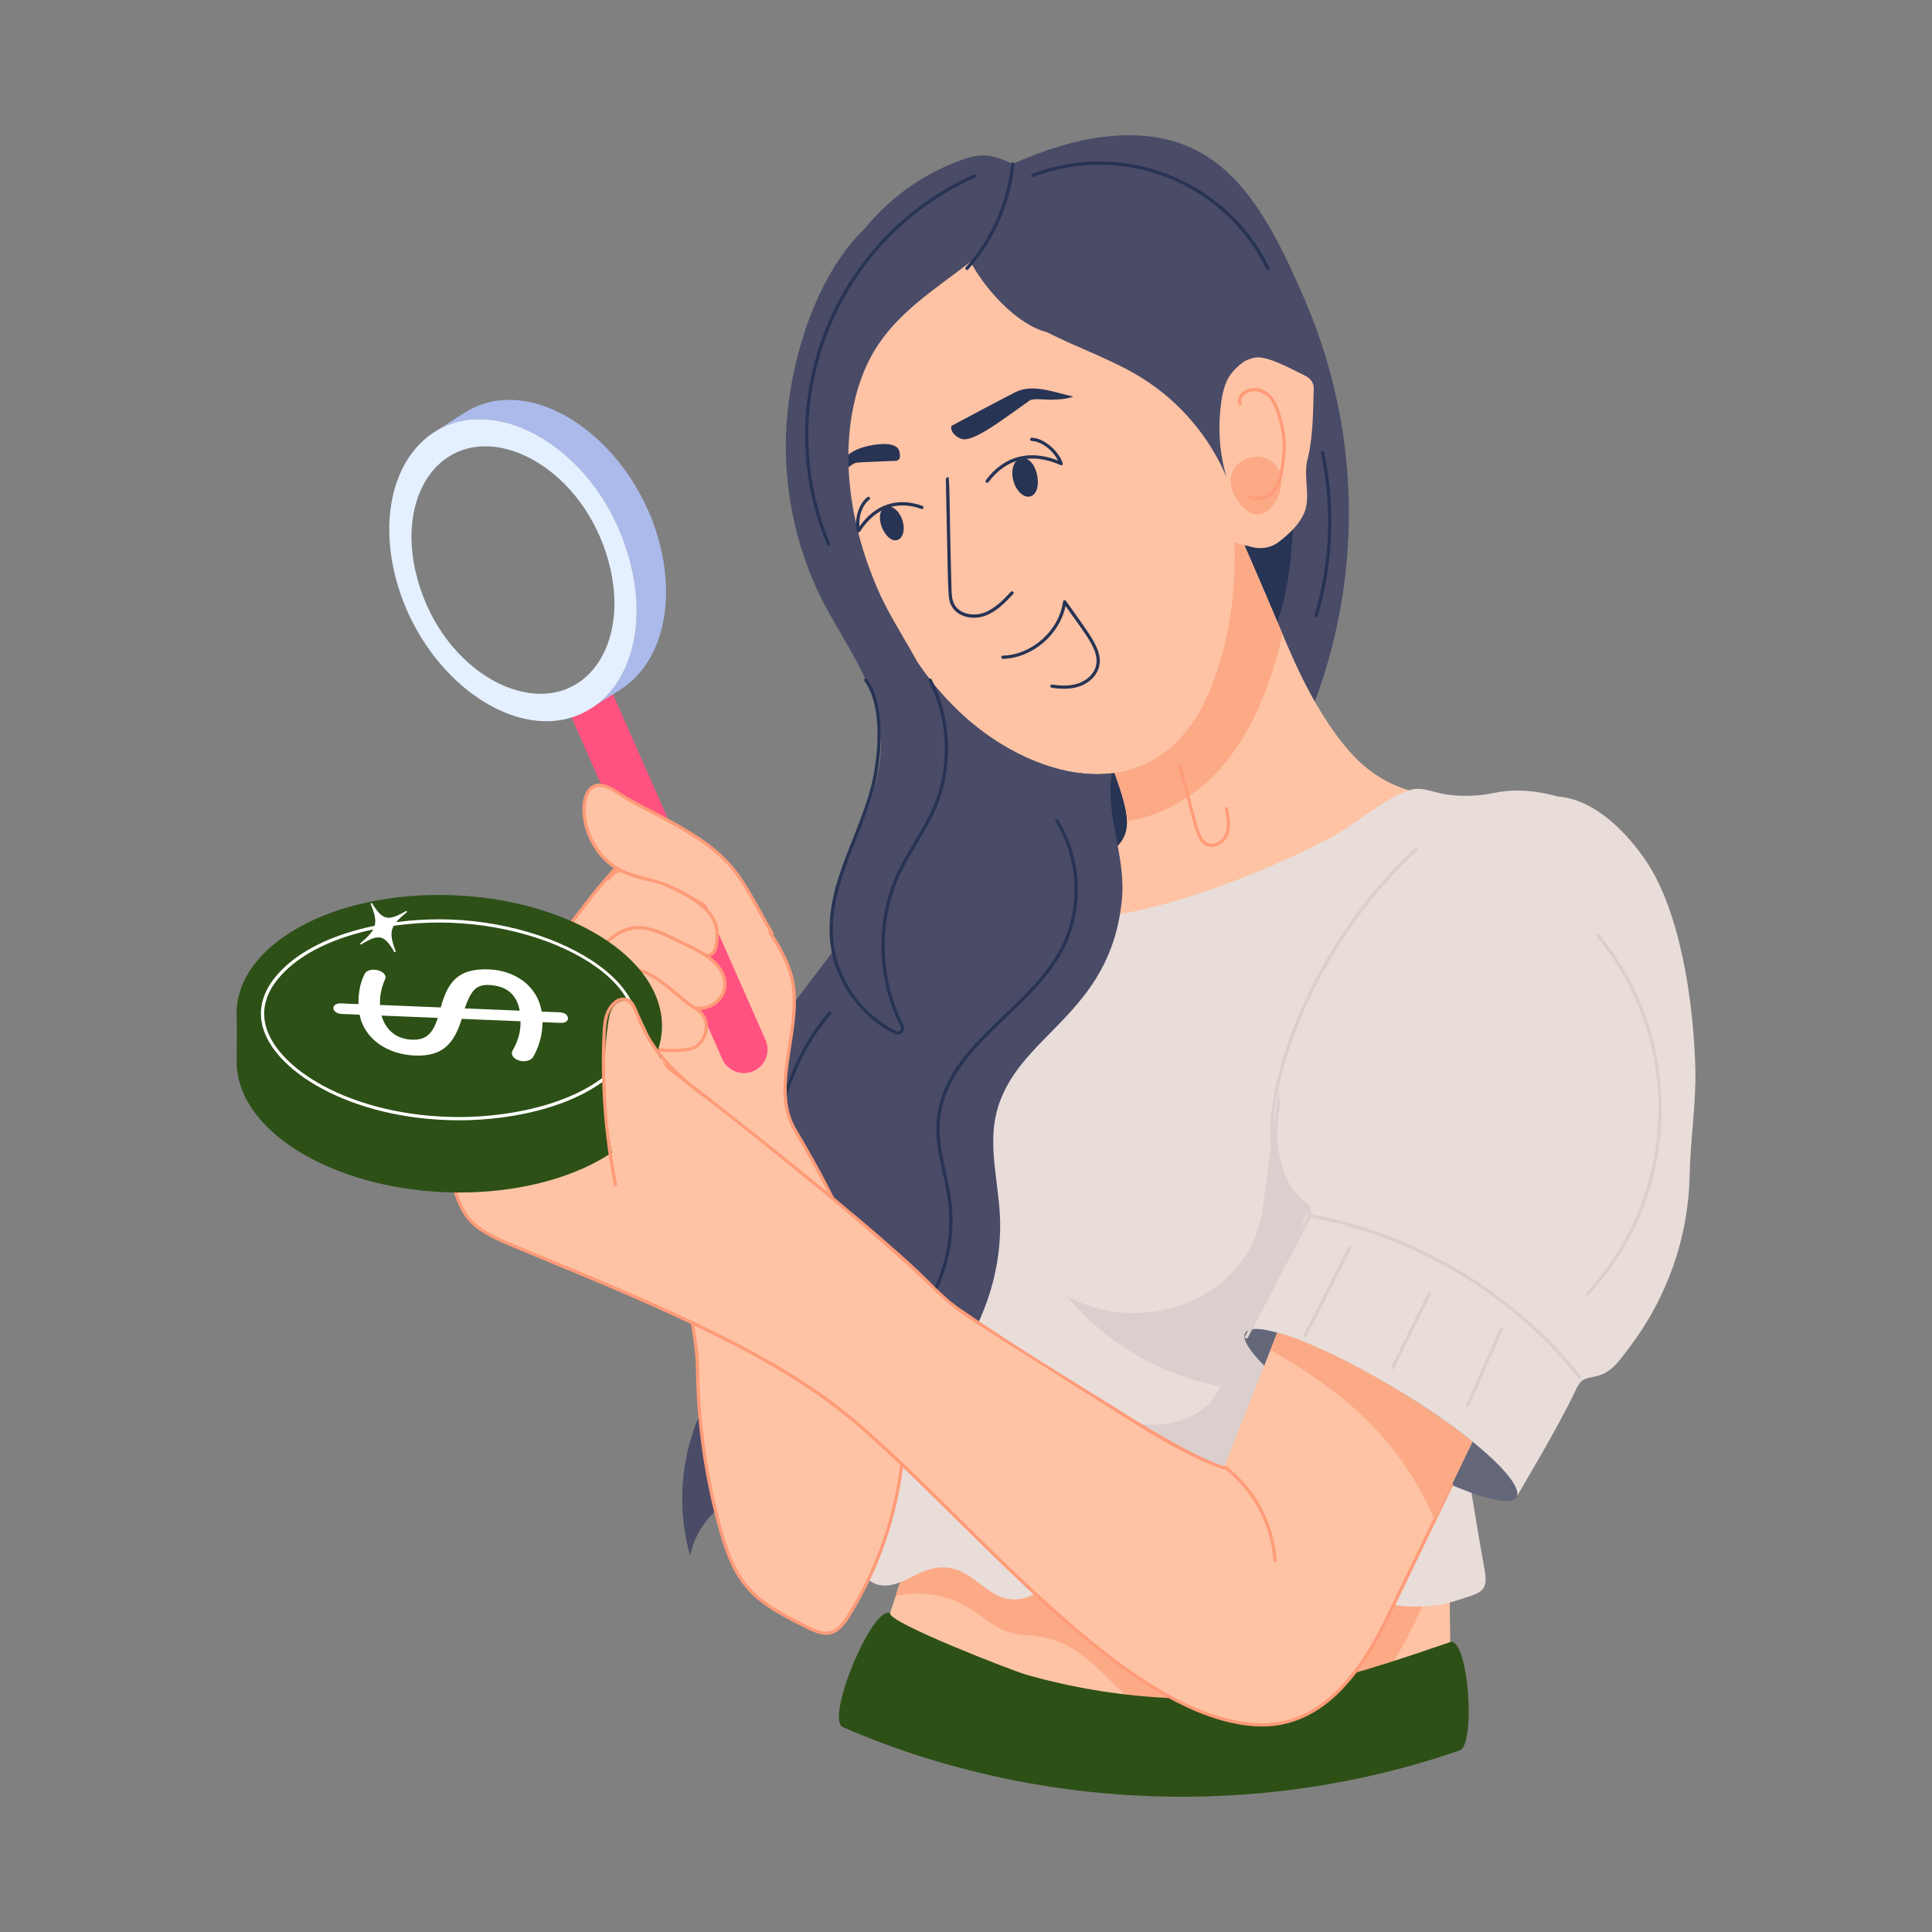 <?xml version="1.0" encoding="UTF-8"?>
<svg id="Layer_1" xmlns="http://www.w3.org/2000/svg" version="1.1" viewBox="0 0 5000 5000">
  <rect x="0" y="0" width="5000" height="5000" fill="#808080" stroke="none"/>
  <!-- Generator: Adobe Illustrator 29.6.1, SVG Export Plug-In . SVG Version: 2.1.1 Build 9)  -->
  <defs>
    <style>
      .st0 {
        fill: #abbaeb;
      }

      .st1 {
        fill: #2d5016;
      }

      .st2 {
        fill: #ff5280;
      }

      .st3 {
        fill: #ff9b78;
      }

      .st4 {
        fill: #4a4b67;
      }

      .st5 {
        fill: #dacfcd;
      }

      .st6 {
        fill: #273454;
      }

      .st7 {
        fill: #fec3a5;
      }

      .st8 {
        fill: #e4f0ff;
      }

      .st9 {
        fill: #fcaa86;
      }

      .st10 {
        fill: #64677a;
      }

      .st11 {
        fill: #fff;
      }

      .st12 {
        fill: #e8ddd9;
      }
    </style>
  </defs>
  <g id="_x32_0">
    <g>
      <path class="st6" d="M3043.09,2009.66c-5.91-47.93-33.36-94.2-76.08-116.72-42.72-22.52-100.2-17.32-134.14,17.03-33.66,34.07-38.86,86.38-40.36,134.25-2.26,72.26,19.21,206.7,122.13,189.57,87.74-14.6,137.95-147,128.45-224.12Z"/>
      <path class="st7" d="M3755.18,4388.94c-496.18,132.48-1026.58,141.4-1529.23,24.33,86.43-265.9,96.31-295.93,146.8-451.29,29.42,2.08,509.72,35.96,1377.86,97.21,1.52,109.84,3.04,219.8,4.56,329.75Z"/>
      <path class="st9" d="M3714.35,4080.24c-58.84,138.84-124.31,288.02-251.38,371.75-130.78,21.88-262.97,35.44-395.38,40.59-169.24-68.12-222.69-226.2-365.55-254.77-30.77-6.08-63.17-4.79-93.11-14.5-39.3-12.75-70.19-43.05-105.75-64.34-54.98-32.87-122.82-42.35-185.29-28.42,18.37-56.15,36.61-112.41,54.86-168.56l1293.17,91.24c16.26,8.66,32.4,17.78,48.43,27.02Z"/>
      <path class="st4" d="M2219.74,615.56c71.43-99.46,175.04-171.85,284.06-206.65,45.88-14.65,75.4-3.7,117.02,15.04,79.84-34.52,163.25-63.26,249.84-71.44,283.62-26.81,394.79,164.11,506.68,424.74,188.76,439.71,134.9,927.63-107.91,1305.1-716.82-1074.94-796.13-1211.02-1029.08-1460.19-6.23-4.53-12.45-9.07-18.68-13.6"/>
      <path class="st6" d="M3205.63,1790.43c-9.38-142.09-98.15-269.59-103.52-412.17-2.68-71.05,18.7-146.38,72.14-193.28,91.53-80.33,185.8-7.1,177.08,99.43-12.64,154.44,1.15,317.3-145.7,506.02Z"/>
      <path class="st7" d="M4237.12,2773.26c-56.15,147.16-225.41,271.74-357.25,345.2-160.14,89.02-339.47,138.38-520.19,168.33-193.71,32.28-394.21,42.7-585.23-2.92-435.66-103.78-636.64-455.12-559.85-756.6,8.19-32.52,19.18-78.26,40.59-104.93,23.28-29.01,53.92-23.98,91.01-29.24,177.65-25.54,354.04-88.14,450.01-140.14,196.54-106.78,134.1-98.83-55.1-636.82,149.14-115.69,287.41-267.88,397.48-421.23,31.74,113.03,61.87,164.01,180.61,446.26,30.3,72.06,62.81,143.76,104.46,209.62,85.28,134.71,161.67,198.59,325.31,214.07,112.08,10.64,260.43-40.32,364.85,51.47,46.79,41.06,69.83,102.59,86.21,162.71,25.27,91.94,39.42,186.93,42.23,282.15,1.87,61.06,17.08,154.06-5.15,212.08Z"/>
      <path class="st9" d="M3319.21,1641.17c-29.48,131.6-83.83,271.07-178.27,366.6-54.28,54.63-139.55,106.68-223.66,116.98.27-63.6-79.3-233.19-176.17-508.61,149.14-115.69,287.41-267.88,397.48-421.23,31.74,113.03,61.87,164.01,180.61,446.26Z"/>
      <g>
        <path class="st7" d="M3253.85,924.81c33.2-.54,86.37,29.16,124.47,47.83,13.98,6.85,22.14,19.27,21.66,33.11-2.06,60.49-1.29,125.43-16.57,185.05-11.01,42.96,10.27,97.69-8.95,138.64-13.78,29.35-36.15,50.51-64.87,73.04-18.16,14.24-43.87,19.52-66.94,13.86-62.15-15.27-120.24-28.32-122.99-92.17-3.43-79.23,1.95-163.72,5.94-243.43,1.24-24.88-7.68-65.49,9.74-87.76,16.15-20.64,88.47-67.68,118.5-68.16Z"/>
        <path class="st9" d="M3184.92,1245.81c.49,24.63,13.51,47.73,31.56,66.53,60.89,63.38,120.92-47.31,92.67-97.55-33.36-59.31-125.48-32.39-124.23,31.02Z"/>
        <path class="st3" d="M3227.88,1287.4c-4.94-2.67-.88-10.02,3.94-7.41,11.09,5.94,25.92,7.28,38.77,3.51,37.1-10.86,43.07-64.92,46.29-93.95,4.57-36.13,5-62.17-12.6-119.93-27.12-89.26-102.39-53.28-90.9-26.15,2.11,5.08-5.47,8.44-7.74,3.28-16.25-38.23,75.61-81.4,106.68,20.44,18.63,61.15,17.25,89.66,12.89,123.28-3.41,30.97-9.78,88.67-52.26,101.1-15.31,4.42-32.06,2.78-45.07-4.17Z"/>
      </g>
      <path class="st7" d="M2705.89,628.94c-96.15-23.29-200.39-11.5-288.91,32.66-83.31,41.56-138.77,106.14-186.79,183.76-24.63,39.81-34.79,68.66-41.41,116.83-30.68,223.34,18.15,462.26,109.59,626.75,72.28,130.03,147.55,242.57,274.11,324.64,224.64,145.67,455.83,122.06,558.25-126.16,178.88-433.5-29.62-1062.75-424.84-1158.47Z"/>
      <path class="st6" d="M2212.78,1198.45c-8.52,2-33.92,27.03-39.87,23.18-9.23-5.98,3.16-42.29,51.35-60.94,21.87-8.45,88-22.71,101.66,2.85,2.37,4.44,4.78,18.61,1.81,23.4-4.9,7.91-13.91,5.7-23.3,6.1-85.76,3.68-83.28,3.45-91.65,5.41Z"/>
      <path class="st4" d="M2709.55,859.75c81.76,41.92,170.22,70.93,247.97,119.91,96.1,60.54,172.96,151.13,217.03,255.81-18.88-62.19-23-128.22-14.28-192.63,3.06-22.6,7.97-45.35,19.05-65.28,11.08-19.93,40.76-47.21,62.88-52.76-61.32-121.2-155.23-224.75-240.23-330.7-34.34-42.8-70.95-84.6-115.73-116.33-120.43-85.35-245.54-53.22-288.01,31.09-39.3-136.67-257.76,4.5-319.31,48.62-149.24,106.97-225.32,340.87-241.64,517.01-14.01,151.27,12.21,305.9,74.16,444.54,57.54,128.78,163.96,247.36,168.6,394.29,5.5,174.17-132.36,329.09-125.8,503.23,4.23,112.19,74.45,219.45,175.58,268.2-60.28-64.5-71.56-162.65-53.5-249.06,42.05-201.18,209.49-340.89,151.6-588.32-28.11-120.15-108.89-211.64-157.34-324.47-111.21-258.99-85.08-483.46-9.35-612.45,59.32-101.05,160.3-162.98,250.56-232.99,35.76,68.35,118.93,162.59,197.77,182.3Z"/>
      <path class="st6" d="M2777.99,1026.32c-46.93-9.72-104.53-34.47-150.08-11.38-55.49,28.13-110.15,58.03-165.19,87.02-5.89,14.63,14.69,33.23,30.39,34.79,32.66,3.26,107.13-54.77,171.32-100.06,9.28-6.55,40.43-2.02,51.91-2.24,22.12-.43,40.9-.7,61.65-8.13Z"/>
      <path class="st6" d="M2551.45,1242.78c46.19-62.26,112.19-80.11,186.62-51.04-13.84-27.29-42.65-49.17-68.27-50.58-5.51-.31-5.14-8.56.46-8.4,54.98,3.03,95.4,79.82,74.1,70.69-74.43-32.87-140.57-17.09-186.17,44.32-3.29,4.47-10.06-.51-6.76-4.99Z"/>
      <path class="st6" d="M2667.65,1284.38c-16.48,5.58-36.41-11.49-44.4-38.03-8.02-26.64-1.27-52.67,15.15-58.55,44.71-16.37,65.12,84.69,29.25,96.58Z"/>
      <path class="st6" d="M2222.03,1377.84c-.23,0-.46-.03-.69-.07-10.97-1.72-9.83-66.3,23.59-91.33,4.49-3.23,9.46,3.38,5.05,6.76-17.88,13.35-28.31,42.84-25.59,69.38,40.81-57.6,98.35-76.7,163.07-53.31,5.37,1.84,2.17,9.98-2.82,7.87-63.74-22.9-120.29-2.07-159.07,58.75-.79,1.21-2.13,1.93-3.54,1.93Z"/>
      <path class="st6" d="M2321.82,1397.72c14.94-3.98,21.28-26.43,14.12-50.01-7.19-23.66-25-39.6-40.05-35.86-41.14,9.91-6.48,94.74,25.92,85.87Z"/>
      <path class="st6" d="M2462.32,1567.71c-10.46-19.87-7.63-18.08-14.5-327.58-.07-2.33,1.8-4.23,4.1-4.3,7.27-13.21,3.72,47.39,10.56,286.25.29,13.65.66,29.13,7.25,41.76,13.42,25.56,49.8,31.56,75.81,22.27,28.77-10.14,51.01-33.76,70.63-54.62,3.94-3.94,9.89,1.76,6.1,5.77-20.27,21.52-43.24,45.93-73.91,56.78-30.54,10.76-70.58,3.22-86.05-26.34Z"/>
      <path class="st12" d="M3841.75,4060.21c-26.58-145.47-48-293.23-73.64-437.73-52.1-293.62-13.48-490.07,55.01-801.55,56.62-257.48,237.74-750.08,237.74-750.08-4.14-.82-97.6-38.96-190.5-19.35-42.29,8.93-86.12,10.69-128.86,4.34-34.58-5.14-63.06-21.93-95.5-10.39-69.02,24.54-138.73,88.93-204.84,123.85-173.48,91.61-484.44,214.29-669.95,206.85-76.89-3.08-155.03-26.85-212.28-78.27-11.59-10.41-143.66,34.27-163.83,39.11-52.09,12.51-103.9,26.28-155.89,39.24,9.57,231.25-181.31,439.01-158.79,669.36,19.27,197.11,189.52,349.77,229.52,543.74,46.54,225.66-164.69,442.82-50.96,506.49,32.58,18.24,72.73.24,105.71-17.27,141.18-74.95,167.59,64.71,265.28,60.63,100.12-4.18,142.61-164.31,305.27-32.67,38.78,31.38,75.31,68.54,122.82,83.75,105.83,33.88,207.61-46.43,304.62-75.19,98.45-29.18,182.81,37.25,278.79,42.33,36.69,1.94,85.38-1.33,120.71-12.98,70.19-23.16,91.12-20.96,79.56-84.22Z"/>
      <path class="st5" d="M2760.48,3353.56c99.64,121.22,243.07,205.64,397.41,233.9-29.86,75.69-123.49,109.52-203.94,97.35s-150.69-59.23-217.92-105.07c34.13,107.8,92.65,211.39,183.64,278.52,90.99,67.13,217.98,91.72,320.02,43.01,96.17-45.9,154.18-144.93,199.97-241.15,60.96-128.09,111.6-266.88,101.19-408.35-5-67.88-21.11-133.55-66.16-186.47-57.21-67.2-170.77-140.14-164.23-248.18-14.36,103.92-28.73,207.83-43.08,311.75-32.56,235.73-312.58,334.08-506.9,224.68Z"/>
      <path class="st12" d="M3691.8,2177.98c-287.41,271-404.14,648.48-383.55,793.83,8.19,57.85,31.16,118.8,81.79,147.96-25.88,68.24-56.18,134.81-90.62,199.16-12.64,23.61-61.85,105.22-75.37,131.08,0,9.5,84.82,64.62,96.5,70.99,37.33,20.33,74.67,40.66,112.01,60.99,67.34,36.67,136.88,63.79,203.62,102.42,53.59,31.02,289.42,188.12,289.42,188.12,0,0,111.53-187.09,148.36-266.98,19.61-42.54,24.15-34.95,63.11-45.66,35.39-9.73,55.8-41.37,77.53-69.78,99.47-130,155.1-286.58,158.18-449.05,1.75-91.91,16.97-182.73,14.71-275.45-3.92-160.85-35.87-407.89-132.6-544.94-52.79-74.8-131.94-152.37-223.24-159.23"/>
      <path class="st10" d="M3756.58,3843.12c-174.48-73.63-388.01-213.29-484.63-308.82-76.5-75.68-69.29-114.26,33.69-85.39,64.8,18.13,160.96,61.41,268.34,123.06,355.8,204.62,488.3,400.07,182.6,271.15Z"/>
      <path class="st4" d="M2579.8,2875.97c-22.58,85.39,2.22,175.23,7.6,263.43,16.86,276.95-177.5,544.07-436.48,632.81-73.88,25.31-151,43.11-219.91,79.86-68.92,36.74-130.67,97.23-144.81,174.04-31.07-107.15-26.69-223.9,10.37-328.98,46-130.43,142.03-164.72,162.33-264.36,12.63-62.47-14.04-125.17-31.93-186.23-36.85-125.51-40.36-283.55-2.92-409.3,78.01-261.52,343.49-414.59,392.46-710.98,22.11-134.05,26.08-277.82,58.96-410.82,150.46,220.18,360.86,303.64,502.41,285.89-18.47,108.99,36.35,212.9,25.65,325.69-28.66,302.19-270.66,348.3-323.71,548.94Z"/>
      <path class="st6" d="M2315.39,2676.04c-93.85-46.84-159.59-143.42-167.5-245.97-11.76-153.04,87.25-281.83,113.77-428.13,7.02-38.64,25.98-170.16-24.54-239.51-3.25-4.41,3.42-9.5,6.76-4.92,52.52,72.01,33.2,206.44,26.05,245.93-26.58,146.37-125.19,276.4-113.63,425.97,7.64,99.69,71.58,193.55,162.84,239.11,7.35,3.79,15.66-4.32,11.81-11.78-63.41-122.95-66.49-276.21-8.07-400.02,26.93-56.94,65.94-108.38,90.67-165.24,45.6-104.74,41.76-227.96-10.33-329.62-2.52-4.97,4.96-8.7,7.48-3.81,53.21,103.86,57.15,229.76,10.53,336.77-25.18,57.96-64.02,108.9-90.74,165.5-57.34,121.44-54.29,271.88,7.94,392.57,7.52,14.67-8.43,30.53-23.03,23.13Z"/>
      <path class="st6" d="M2499.49,691.64c66-73.94,107.76-168.97,117.64-267.58.52-6.09,8.84-4.33,8.33.85-10,100.35-52.55,197.06-119.74,272.31-3.61,4.18-10-1.5-6.23-5.58Z"/>
      <path class="st6" d="M2140.54,1409.95c-153.93-368.53,14.55-794.96,379.84-958.22,5.12-2.2,8.48,5.42,3.41,7.68-360.44,161.1-527.94,582.25-375.51,947.32,2.14,5.15-5.65,8.34-7.74,3.22Z"/>
      <path class="st6" d="M3278.03,697.34c-108.2-223.54-370.62-328.23-603.24-239.8-5.47,1.82-8.01-5.99-2.95-7.87,233.92-88.95,502.36,13.82,613.74,244,2.41,4.98-5.1,8.68-7.55,3.67Z"/>
      <path class="st6" d="M3402.1,1592.05c40.12-135.84,45.89-280.94,16.73-419.63-1.19-5.47,7.2-7.1,8.2-1.71,29.46,140.01,23.65,286.55-16.86,423.7-1.61,5.31-9.63,2.96-8.07-2.36Z"/>
      <path class="st6" d="M1911.96,3966.49c-25.29-70.69-6.4-159.36,49.34-231.44,99.01-128.25,274.32-177.03,384.11-293.57,83-88.18,123.41-212.54,108.12-332.6-8.78-68.79-35.08-137.07-29.56-207,15.56-196.38,238.18-286.29,321.68-449.85,51.8-101.5,46.19-229.47-14.27-326.01-2.99-4.72,4.21-9.17,7.09-4.46,62.03,99,67.77,230.22,14.66,334.28-84.12,164.77-305.67,255.18-320.76,446.7-5.4,68.48,20.82,137.02,29.49,205.29,15.61,122.52-25.62,249.41-110.35,339.43-111.17,117.98-284.78,165.09-383.58,292.91-53.96,69.84-72.37,155.49-48.03,223.5,1.83,5.26-6.03,8.05-7.94,2.82Z"/>
      <path class="st6" d="M2041.02,3231.22c-78.4-201.55-36.91-447.61,103.3-612.29,3.42-4.27,10.04,1.13,6.36,5.45-138.24,162.42-179.18,405.07-101.86,603.83,2.06,5.14-5.87,8.22-7.81,3.02Z"/>
      <g>
        <path class="st7" d="M1843.23,2235.29c-28.27-29.35-56.71-76.33-100.43-80.51-33.38-3.19-67.42,6.77-94.8,25.88-28.37,19.8-36.84,48.56-59.21,72.05-44.63,46.89-81.98,99.04-121.46,150.49-32.01,41.72-68.09,92.23-47.96,145.39,8.49,22.42,28.54,30.51,42.09,48.22,37.04,48.41-15.77,110.51,15.5,151.31,13.76,17.95,40.2,23.71,51.45,43.34,10.07,17.57,4.33,39.42,2.7,59.61-4.03,49.76,20.74,99.82,62.43,127.09,38.73,25.34,91.06,23.96,118.44,64.99,17.69,26.51,23.52,58.93,28.96,90.33,57.49,332.03,63.54,348.58,64.33,410.38,1.78,139.46,21.54,278.66,58.79,413.07,41.32,149.1,87.6,187.26,228.2,255.79,47.03,22.92,71.57,21.17,104.09-31.27,104.06-167.77,159.83-374.27,142.46-598.47-5.64-72.86-41.56-147.29-67.43-215.7-57.48-151.97-127.92-299.2-214.1-443.1-68.88-115.01,27.92-276.53-11.19-404.75-30-98.35-131.56-210.12-202.87-284.13Z"/>
        <path class="st3" d="M2090.42,4216.5c-142.23-69.34-188.94-108.68-230.42-258.47-37.3-134.66-57.15-273.98-58.95-414.12-.83-66.18-16.06-131.75-27.88-199.71-42.59-246.17-42.72-265.82-64.69-298.75-26.45-39.63-77.74-37.93-117.24-63.8-43.24-28.25-68.46-79.65-64.33-130.92,1.77-20.47,7.1-41.03-2.13-57.18-10.46-18.31-36.72-24.13-51.18-42.88-32.97-43.08,20.47-104.35-15.48-151.29-13.28-17.41-33.67-25.59-42.68-49.3-24.11-63.66,28.42-122.88,69.55-176.95,93.93-123.75,79.95-95.23,120.33-148.7,20.8-27.56,42.32-56.03,74.2-68.23,25.72-9.81,54.55-9.55,83.39.89,27.44,9.9,36.78,27.21,84.8,76.83,34.67,35.99,70.56,73.19,101.56,113.67h0c38.02,49.67,81.12,105.96,100.84,170.65,39.58,129.63-57.23,290.26,10.79,403.79,128.56,214.64,184.21,369.29,231.14,486.36,22.83,56.88,46.42,115.7,50.98,174.29,17.14,222.26-37.39,430.59-143.09,600.98-33.67,54.28-60.48,56.76-109.5,32.87ZM1718.84,2157.43c-50.88,0-76.57,31.99-106.84,72.04-39.94,52.84-27.37,26.33-120.33,148.7-38.96,51.39-91.16,109-68.36,168.94,8.02,21.14,27.61,29.02,41.5,47.14,38.11,49.84-13.8,113.15,15.48,151.29,13.52,17.64,39.57,22.52,51.77,43.79,8.73,15.22,6.59,32.77,4.56,49.76-7.43,62.38,19.49,109.53,59.21,135.51,38.72,25.34,91.21,23.58,119.64,66.17,18.53,27.78,24.41,61.87,29.59,91.95,59.1,339.56,63.62,350.88,64.4,411.04,1.8,139.45,21.52,278.05,58.62,412.02,40.27,145.36,83.65,183.73,226.02,253.15,44.83,21.83,67.24,21.03,98.68-29.72,103.14-166.25,159.23-372.33,141.85-595.92-4.43-57.34-27.78-115.54-50.35-171.83-49.99-124.26-104.05-273.91-230.58-485.14-70.01-116.94,27.18-278.52-11.58-405.69-19.32-63.21-61.94-118.85-99.53-167.96h0c-30.7-40.09-66.4-77.12-100.91-112.95-49.55-51.2-56.74-65.77-81.62-74.79-13.88-5.02-27.75-7.51-41.2-7.51Z"/>
        <path class="st2" d="M1567.41,1753.78l413.74,937.62c13.95,31.62-1.05,68.51-33.11,81.41h0c-30.6,12.31-65.45-1.86-78.77-32.04l-415.37-941.31,113.51-45.68Z"/>
        <g>
          <path class="st7" d="M1575.77,2274.98c9.95-18.62,32.82-27.38,53.91-26.36s40.88,10.05,59.8,19.41c37.16,18.39,113.96,58.33,141.58,89.43,15.71,17.69,26.61,40.86,24.94,64.46s-1.87,46.78-25.01,51.72c-58.92-24.2-112.69-49.11-171.61-73.31"/>
          <path class="st3" d="M1830.97,2477.83c-2.01,0-145.69-62.32-173.21-73.65-5.17-2.07-1.82-10.03,3.21-7.74,58.18,23.88,111.61,48.6,170.35,72.79,17.58-4.53,18.8-22.67,20.21-43.6-.5-3.36,6.08-31.99-23.62-65.38-27.15-30.57-103.6-70.27-140.3-88.47-19.09-9.45-37.92-17.98-58.13-18.96-18.37-1.02-40.45,6.23-50.03,24.11-2.61,4.9-10.02.96-7.41-3.94,9.94-18.63,32.74-30.11,57.83-28.57,21.81,1.05,42.32,10.37,61.47,19.81,38.12,18.91,114.7,58.73,142.86,90.44,32.04,36.05,25.19,68.15,25.69,71.51-1.51,22.73-3.12,46.25-28.05,51.54-.3.07-.59.1-.89.1Z"/>
        </g>
        <g>
          <path class="st7" d="M1529.32,2480.53c103.13-119.81,142.92-86.53,277.94-19.72,43.58,21.56,93.96,73.82,54.61,124.35-16.01,20.56-45.61,29.32-70.23,20.79"/>
          <path class="st3" d="M1790.26,2609.9c-5.23-1.8-2.51-9.77,2.76-7.94,42.25,14.69,87.35-24.16,77.45-67.31-13.32-57.97-96.04-82.72-128.86-101.63-88.46-43.72-128.77-43.09-209.09,50.26-3.64,4.19-9.99-1.26-6.36-5.51,82.73-96.02,127.08-97.83,219.2-52.29,33.04,19.19,118.91,44.43,133.28,107.27,11.39,49.7-39.76,93.83-88.38,77.16Z"/>
        </g>
        <path class="st3" d="M1702.08,2720.32c-5.31-.83-4.54-9.16,1.25-8.33,25.92,3.84,81.55,5.02,98.48-8.96,18.47-15.39,26.51-40.55,19.52-61.21-8.49-25.09-29.57-29.97-49.44-46.32-101.82-85.26-135.43-117.84-221.99-27.39-3.75,3.99-9.95-1.76-6.04-5.84,83.34-87,122.23-67.23,217.26,13.19,18.53,15.69,19.49,16.78,33.23,25.52,14.43,9.22,28.05,17.88,34.9,38.15,8.1,23.85-.98,52.78-22.08,70.33-20.41,16.96-80.47,14.41-105.11,10.86Z"/>
      </g>
      <path class="st5" d="M3222.2,3457.9l159.85-305.38c6.04-11.58,2.92-25.92-7.25-33.36-44.61-32.61-75.42-86.05-84.57-146.57-23.2-153.8,91.64-518.8,372.82-778.25,4.04-3.8,9.8,2.39,5.71,6.17-279.18,257.61-393.03,620.01-370.2,770.84,8.79,58.33,38.38,109.73,81.22,141.06,13.48,9.84,17.65,28.77,9.68,43.99l-159.85,305.38c-2.46,4.92-10.01,1.01-7.41-3.87Z"/>
      <path class="st5" d="M3374.22,3453.79l114.75-225.99c2.46-5.01,10-1.15,7.48,3.8l-114.75,225.99c-2.46,4.92-10,1.15-7.48-3.8Z"/>
      <path class="st5" d="M3600.21,3538.07l94.71-190.73c2.61-4.98,9.97-1.18,7.54,3.74l-94.71,190.73c-2.54,4.96-10,1.24-7.54-3.74Z"/>
      <path class="st5" d="M3794.38,3635.47l86.57-195.81c2.25-5.23,9.91-1.58,7.68,3.41l-86.57,195.81c-2.21,5.06-9.95,1.69-7.68-3.41Z"/>
      <path class="st5" d="M4104.74,3346.36c236.84-254.26,252.7-650.28,27.16-922.89-3.5-4.28,2.82-9.62,6.5-5.38,224.11,270.93,216.53,672-27.49,933.97-3.97,4.12-9.87-1.77-6.17-5.71Z"/>
      <path class="st5" d="M4085.28,3566.9c-172.35-216.67-427.54-368.79-700.11-417.3-5.11-.88-4.49-8.8,1.44-8.27,274.57,48.88,531.63,202.07,705.23,420.32,3.45,4.39-3.08,9.56-6.56,5.25Z"/>
      <path class="st1" d="M2303.65,4174.42c-9.61,23.43,319.07,150.06,350.47,159.07,128.21,36.79,261.01,57.5,394.31,61.94,251.71,8.37,471.57-66.04,706.76-146.38,46.52-3.14,65.57,278.93,19.05,282.07-513.81,177.61-1093.88,155.36-1592.58-61.08-47.05-19.42,74.94-315.04,121.99-295.62Z"/>
      <path class="st7" d="M3810.74,3731.06c-56.94,117.95-147.76,305.55-222.25,459.6-64.45,133.35-166.23,281.44-335.72,273.02-364.85-18.1-805.2-617-1110.29-839.63-229.89-167.75-575.89-300.08-821.17-403.21-139.75-58.76-127.59-81.99-193.88-312.29-29.71-103.2-28.37-156.05,67.43-234.98,104.06-85.74,215.66-124.93,324.95-46.86,23.73,16.95,51.66,26.7,77.19,42.27,51.33,31.29,410.04,297.26,754.47,601.31,116.64,102.81,10.15,53.34,495.04,352.68,105.04,64.92,204.35,134.17,320.75,175.93,34.86-88.2,69.72-176.4,104.69-264.6,5.26-13.45,10.53-26.79,15.79-40.12,5.97-15.09,11.93-30.18,17.9-45.27,142.17,39.78,372.15,175.54,505.1,282.15Z"/>
      <path class="st3" d="M3165.84,3802.83c-96.81-34.71-179.83-87.13-267.75-142.6-628.35-396.91-295.86-175.3-709.59-525.1-93.56-78.98-521.4-428.52-627.12-480.29-14.86-7.31-30.21-14.86-44.02-24.73-4.54-3.21.36-10.05,4.85-6.82,22.93,16.35,51.76,26.73,76.99,42.12,87.67,53.45,641.55,486.25,802.98,647.69,26.64,26.7,51.8,51.9,82.76,73.19,156.42,107.75,315.3,202.16,417.63,266.86,249.25,157.29,273.26,134.34,268.6,147.16-.59,1.7-3.47,3.33-5.35,2.53Z"/>
      <path class="st3" d="M3252.58,4467.88c-367.88-18.21-805.97-616.54-1112.56-840.45-229.04-167.05-572.83-298.73-820.34-402.71-104.92-44.24-125.9-70.4-153.43-166.09-1.58-5.29,6.53-7.59,8.07-2.3,26.83,92.96,45.58,117.34,148.64,160.64,244.44,102.78,590.05,234.43,821.98,403.69,305.97,223.12,743.95,820.76,1108.03,838.81,131.87,6.4,240.55-81.98,331.75-270.67,7.08-14.64-.91,1.85,168.09-347.53,2.43-4.94,9.98-1.36,7.54,3.67-169.9,351.24-160.94,332.75-168.09,347.53-71.26,147.45-175.46,283.38-339.69,275.39Z"/>
      <path class="st9" d="M3810.74,3731.06c-.66,1.37-91.34,188.99-98.03,202.84-88.71-206.99-233.13-331.81-424.98-439.71,5.97-15.09,11.93-30.18,17.9-45.27,142.17,39.78,372.15,175.54,505.1,282.15Z"/>
      <path class="st3" d="M3295.65,4039.16c-5.87-92.31-53.18-181.11-126.46-237.57-4.4-3.38.73-10.07,5.12-6.63,75.19,57.9,123.67,149,129.74,243.67.32,5.56-7.98,6.13-8.4.52Z"/>
      <g>
        <path class="st7" d="M1998.56,2416.82c-48.67-86.83-73.16-133.85-103.33-170.89-71.27-87.48-230.04-150.02-298.43-195.34-17.95-11.9-40.21-24.24-59.8-15.27-37.24,17.06-24.47,90.43-14.11,120.21,16.16,46.44,52.61,86.16,98.73,103.93,33.26,12.82,68.93,17.99,102.13,30.82,34.28,13.25,66.44,34.43,98.7,52.24"/>
        <path class="st3" d="M1953.13,2344.42c-55.93-99.94-81.56-143.77-268.44-239.7-30.15-15.48-61.31-31.49-90.21-50.62-17.91-11.84-38.48-22.73-55.73-14.96-44.47,20.41-27.79,173.21,84.37,216.41,33.17,12.74,69.07,18,102.15,30.84,34.75,13.4,67.65,35.09,99.2,52.45,4.85,2.66.81,10.03-4.07,7.35-8.86-4.89-17.75-10.04-26.64-15.22-104.86-60.77-102.29-40.06-173.67-67.61-117.42-45.18-138.68-207.16-84.83-231.83,20.77-9.61,43.99,2.46,63.87,15.55,28.47,18.9,59.44,34.77,89.39,50.16,214.49,110.24,218.38,149.59,313.71,317.51,1.11,2.03.39,4.59-1.61,5.74-6.01,3.31-5.41-2.72-47.5-76.07Z"/>
      </g>
      <g>
        <path class="st0" d="M1612.4,1780.19c-1.49,1.11-67.26,42.99-71.83,45.94,88.64-64.11,129.43-198.36,94.68-353-65.58-292.44-333.84-457.85-502.84-360h-.23l62.84-40.41v.12c180.21-124.05,453.86,72.45,516.41,351.4,35.24,157.22-7.44,293.19-99.02,355.95Z"/>
        <path class="st8" d="M1635.25,1473.12c-65.58-292.44-333.84-457.85-502.84-360-100.9,58.1-149.65,199.59-112.68,364.3,64.21,285.66,343.73,476.18,520.6,348.82v-.12h.24c88.64-64.12,129.43-198.37,94.68-353ZM1502.31,1763.12h-.23v.12c-137.18,98.85-371.31-38.16-427.12-286.19-30.26-135.11,9.75-251.18,92.48-298.83,138.97-80.85,359.11,57.26,412.56,295.27,28.47,126.88-4.97,237.05-77.69,289.62Z"/>
      </g>
      <path class="st6" d="M2721.84,1779.98c-5.45-.87-4.33-9.45,1.25-8.33,27.95,4.17,49.5,3.08,67.87-3.18,22.96-7.84,40.32-25.03,45.3-44.81,10-39.72-24.89-78.42-78.57-155.49-15.35,74.37-85.92,134.86-162.09,136.96h-.13c-5.5,0-5.57-8.24-.13-8.4,75.75-2.07,145.62-64.85,155.76-139.91.49-3.6,5.31-5.13,7.61-1.84,61.38,88.01,96.68,127,85.69,170.71-5.64,22.54-25.09,41.96-50.75,50.72-23.02,7.86-47.82,7.05-71.81,3.58Z"/>
      <path class="st3" d="M3123.99,2189.88c-30.26-11.59-28.65-42.15-75.16-206.64-1.41-5.34,6.64-7.59,8.14-2.17,44.48,158.43,44.57,191.21,70.04,200.96,8.59,3.35,16.67,1.15,21.91-1.34,32.42-15.06,27.9-53.55,21.13-87.03-1.15-5.29,7.08-7.23,8.2-1.64,4,19.58,8.96,44.02,1.31,66.13-7.87,22.65-33.27,40.42-55.57,31.72Z"/>
    </g>
    <path class="st1" d="M1210.43,3085.99c-302.67,6.72-569.72-132.35-595.92-310.39-3.51-22.77-1.39-27.52-1.67-151.16l26.54,24.19c66.17-117.57,248.58-203.23,475.32-208.27,303-7.05,570.05,132.02,596.25,310.39,26.54,178.04-197.52,328.19-500.51,335.25Z"/>
    <g>
      <path class="st1" d="M1210.41,2962.07c302.9-6.87,527.07-157.02,500.68-335.2-26.41-178.33-293.41-317.36-596.31-310.49-302.62,6.86-526.79,157.02-500.38,335.35,26.39,178.17,293.38,317.19,596.01,310.33Z"/>
      <path class="st11" d="M1188.95,2899.33c-283.69,0-493.9-132.79-512.27-256.79-5.97-40.35,6.89-79.65,38.25-116.85,90.77-107.67,277.98-146.54,421.34-146.54,324.42,0,623.94,196.05,474.35,373.58-90.52,107.33-277.54,146.6-421.67,146.6ZM1136.27,2387.55c-141.46,0-326.29,38.45-414.91,143.58-29.75,35.26-41.99,72.33-36.35,110.16,17.85,120.56,224.61,249.64,503.94,249.64,141.48,0,326.69-38.64,415.24-143.65,143.22-169.84-146.09-359.73-467.92-359.73Z"/>
    </g>
    <path class="st11" d="M1052.28,2361.35c-43.02,34.83-47.3,49.97-28.45,99.9.86,2.27-2.12,4.32-3.32,2.28-26.34-44.6-39.35-47.54-85.65-19.41-2.11,1.28-3.68-1.8-1.75-3.44,42.44-36.05,46.49-51.27,26.53-100.53-.91-2.24,2.03-4.37,3.28-2.37,27.5,44,40.75,47.03,87.7,20.07,2.13-1.22,3.62,1.91,1.66,3.5Z"/>
    <path class="st7" d="M1803.02,2848.48c-120.28-86.25-136.47-246.54-181.31-257.69-13.53-3.36-27.81,5.04-35.5,16.67s-10.19,25.84-12.21,39.63c-22.36,152.36-7.75,310.02,42.23,455.68"/>
    <path class="st3" d="M1588.84,3067.1c-25.62-129.35-35.53-261.75-29.49-393.46.92-19.65,2.36-38.74,10.07-56.13,7.35-16.5,23.6-35.62,42.58-35.62,63.06,0,3.64,102.91,227.6,261.09,4.43,3.13-.07,9.99-4.85,6.89-72.76-51.41-145.72-113.04-186.33-215-6.35-16.63-14.63-44.58-36.51-44.58-.33,0-.62.03-.95.03-14.96.49-28.7,19.03-33.85,30.61-7.12,16.04-8.5,34.28-9.35,53.11-6.04,131.02,3.84,262.73,29.36,391.42,1.03,5.49-7.1,7.11-8.27,1.64Z"/>
    <path class="st11" d="M1401.87,2617.91c43.31,2.73,51.9-.24,61.46,6.3,11.46,7.83,8.45,23.9-12.31,23.05l-46.96-1.92c-.52,32.22-8.43,62.09-23.81,89.56-1.95,3.48-5.33,6.31-10.21,8.5-22.53,10.11-53.67-6.87-43.23-25.02,13.97-23.68,20.81-48.76,20.4-75.36l-152.07-6.21c-19.39,60.89-46.64,98.02-121.63,94.96-67.84-2.77-129.52-39.89-142.95-105.75-42.16-2.67-50.94.35-61.12-6.34-8.12-5.23-9.31-14.29-1.56-19.53,9.09-6.15,17.17-2.3,59.89-1.58-.62-29.35,4.61-55.14,15.61-77.36,8.97-19.9,53.05-12.08,54.62,7.59.45,5.69-15.76,27.45-14.66,72.04l157.32,6.42c18.14-65.98,44.87-101.7,124.7-98.44,69.31,2.83,125.98,44.09,136.53,109.11ZM1132.94,2634.27l-145.45-5.94c9.74,35.56,36.67,60.61,78.1,62.3,31.76,1.3,52.9-9.64,67.35-56.36ZM1264.61,2549.11c-17.2-.7-30.11,4.08-38.81,14.33-8.61,10.26-16.3,25.69-22.97,46.34l142.18,5.8c-7.76-42.47-34.56-64.61-80.4-66.48Z"/>
  </g>
</svg>